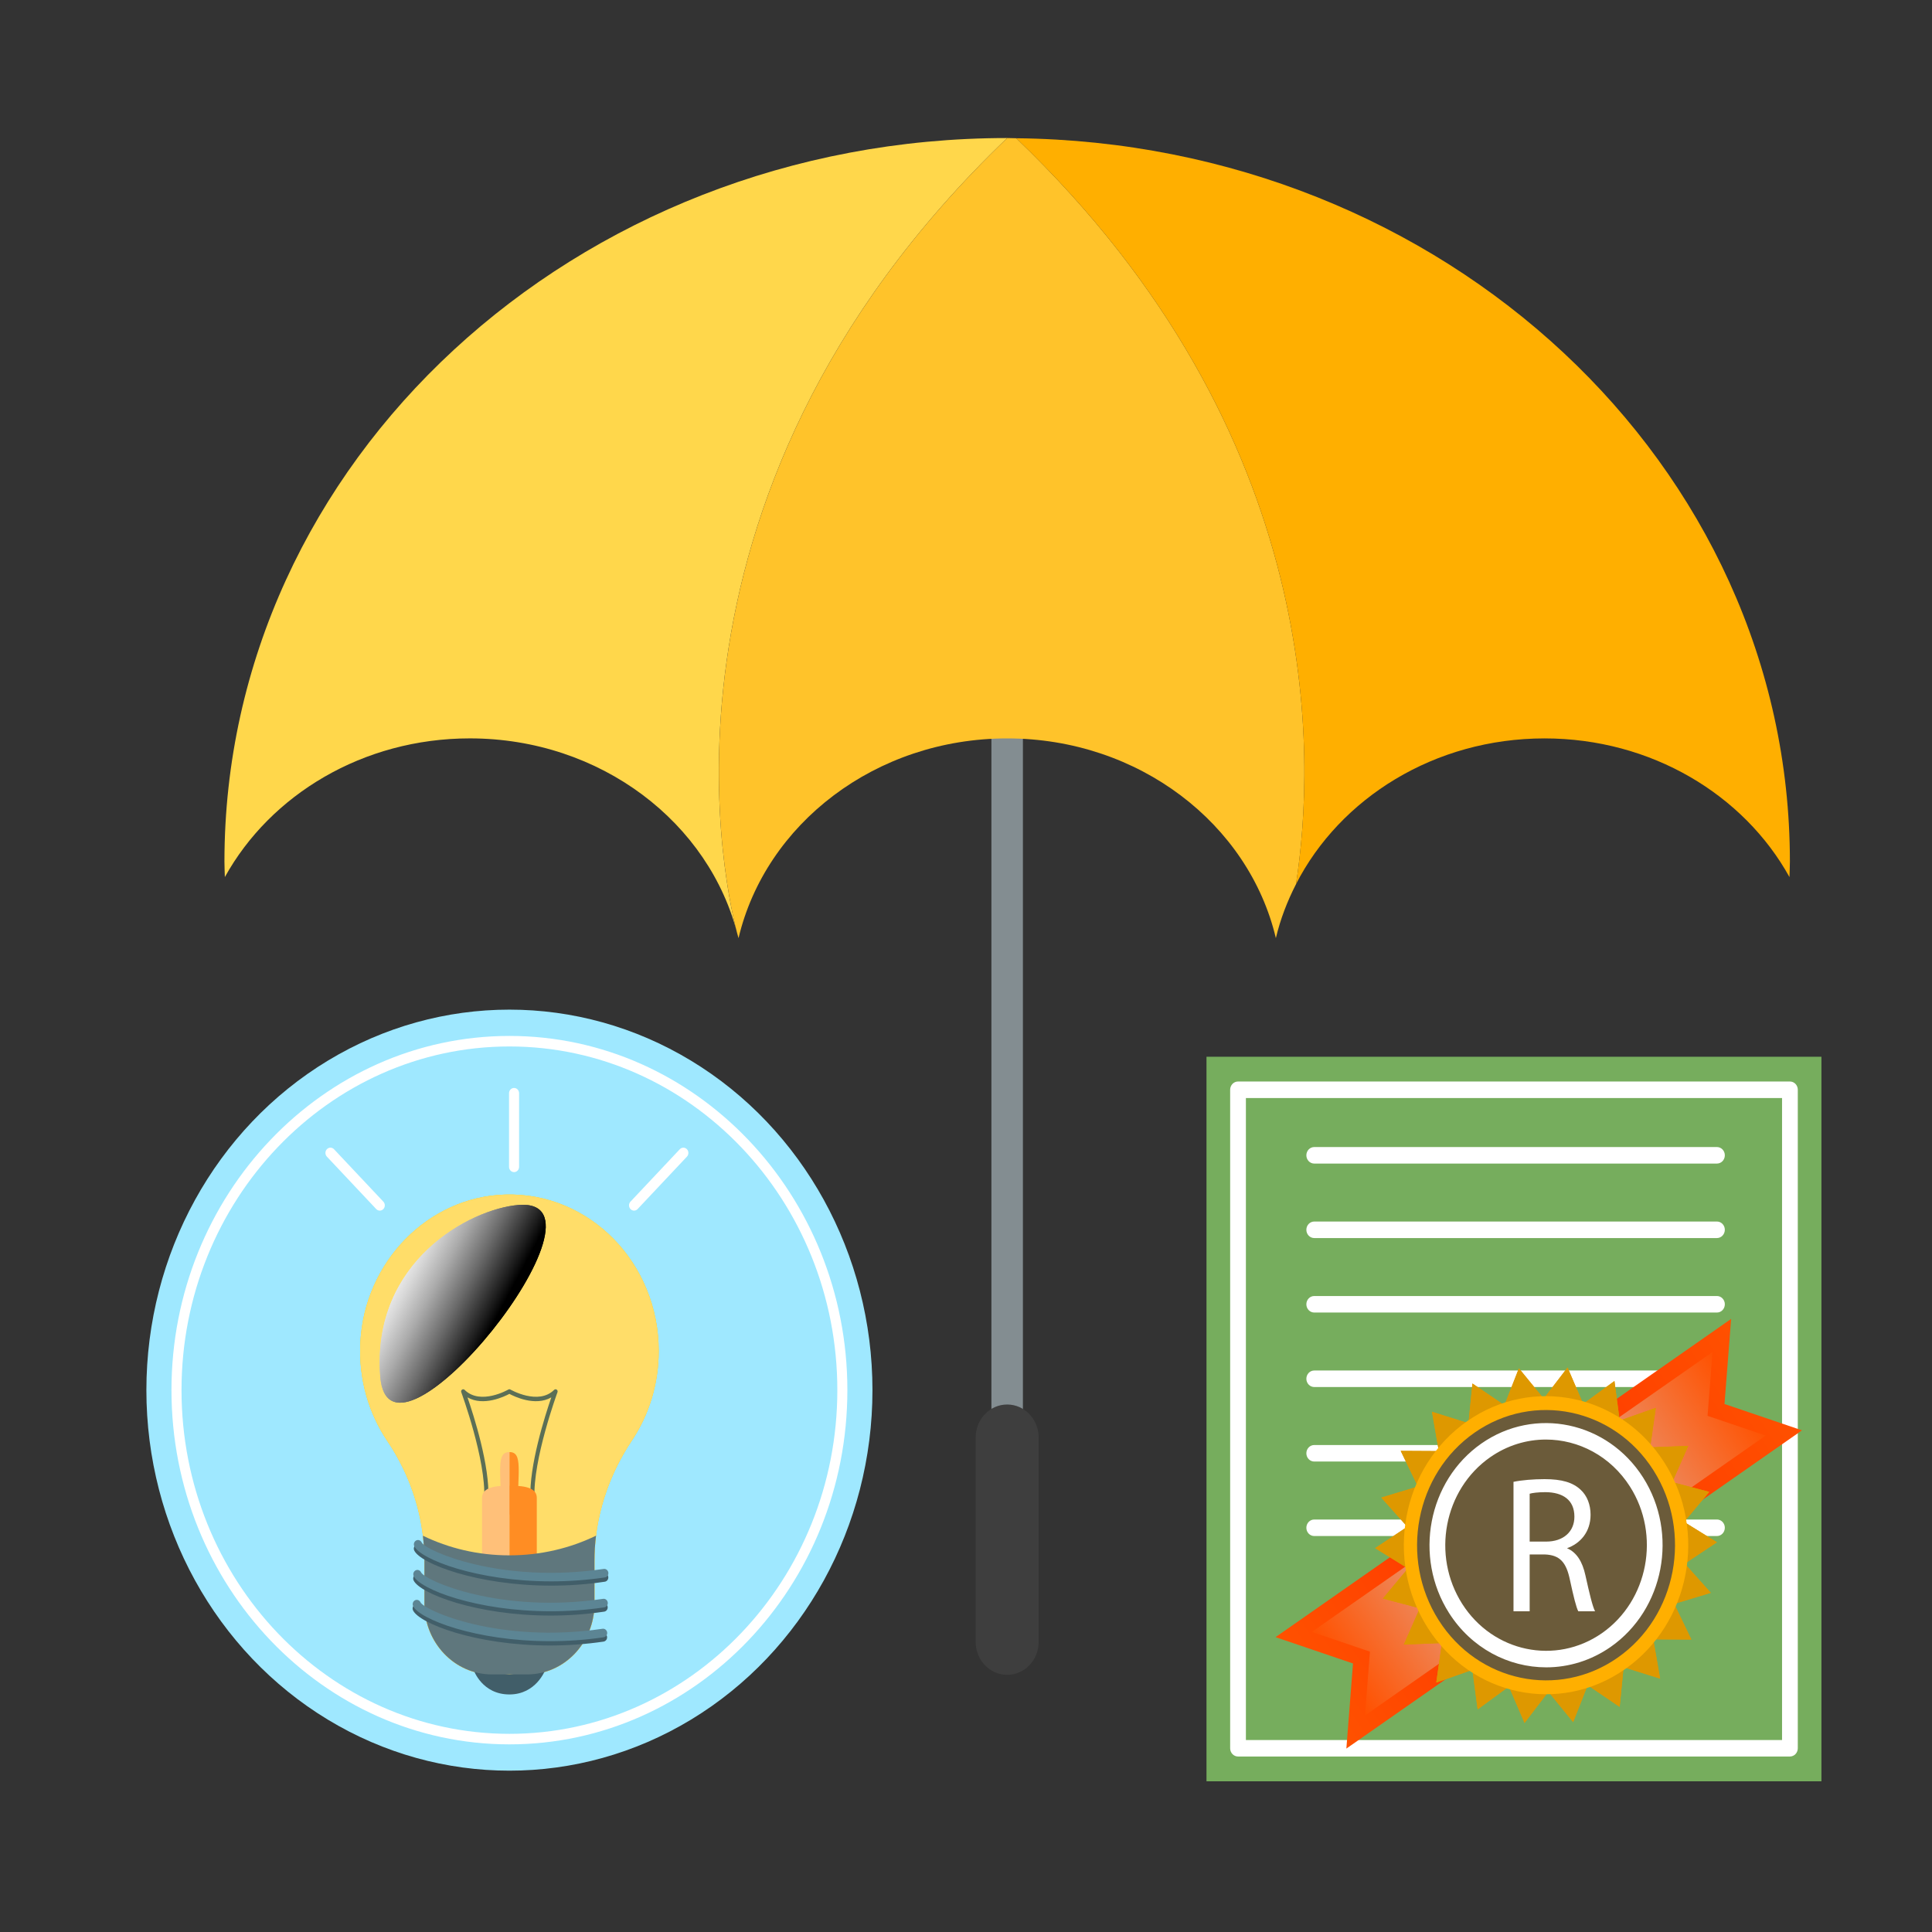 <?xml version="1.0" encoding="utf-8"?>
<!-- Generator: Adobe Illustrator 17.0.0, SVG Export Plug-In . SVG Version: 6.00 Build 0)  -->
<!DOCTYPE svg PUBLIC "-//W3C//DTD SVG 1.1//EN" "http://www.w3.org/Graphics/SVG/1.1/DTD/svg11.dtd">
<svg version="1.1" id="Layer_1" xmlns="http://www.w3.org/2000/svg" xmlns:xlink="http://www.w3.org/1999/xlink" x="0px" y="0px"
	 width="65px" height="65px" viewBox="0 0 65 65" enable-background="new 0 0 65 65" xml:space="preserve">
<rect x="0" y="0" width="65" height="65" fill="#333333" stroke="none"/>
<g>
	<rect x="40.591" y="35.553" fill="#76AD5D" width="20.689" height="24.377"/>
	<g>
		<path fill="#FFFFFF" d="M60.219,59.096H41.652c-0.146,0-0.265-0.124-0.265-0.278V36.664c0-0.154,0.119-0.278,0.265-0.278h18.568
			c0.147,0,0.265,0.124,0.265,0.278v22.154C60.485,58.972,60.366,59.096,60.219,59.096z M41.917,58.541h18.038V36.942H41.917V58.541
			z"/>
	</g>
	<g>
		<g>
			<path fill="#FFFFFF" d="M57.764,39.147H44.216c-0.146,0-0.265-0.124-0.265-0.278s0.119-0.278,0.265-0.278h13.549
				c0.146,0,0.265,0.124,0.265,0.278S57.911,39.147,57.764,39.147z"/>
		</g>
		<g>
			<path fill="#FFFFFF" d="M57.764,41.653H44.216c-0.146,0-0.265-0.124-0.265-0.278c0-0.154,0.119-0.278,0.265-0.278h13.549
				c0.146,0,0.265,0.124,0.265,0.278C58.029,41.529,57.911,41.653,57.764,41.653z"/>
		</g>
		<g>
			<path fill="#FFFFFF" d="M57.764,44.159H44.216c-0.146,0-0.265-0.124-0.265-0.278s0.119-0.278,0.265-0.278h13.549
				c0.146,0,0.265,0.124,0.265,0.278S57.911,44.159,57.764,44.159z"/>
		</g>
		<g>
			<path fill="#FFFFFF" d="M57.764,46.665H44.216c-0.146,0-0.265-0.124-0.265-0.278c0-0.154,0.119-0.278,0.265-0.278h13.549
				c0.146,0,0.265,0.124,0.265,0.278C58.029,46.541,57.911,46.665,57.764,46.665z"/>
		</g>
		<g>
			<path fill="#FFFFFF" d="M57.764,49.172H44.216c-0.146,0-0.265-0.124-0.265-0.278c0-0.154,0.119-0.278,0.265-0.278h13.549
				c0.146,0,0.265,0.124,0.265,0.278C58.029,49.047,57.911,49.172,57.764,49.172z"/>
		</g>
		<g>
			<path fill="#FFFFFF" d="M57.764,51.678H44.216c-0.146,0-0.265-0.124-0.265-0.278c0-0.154,0.119-0.278,0.265-0.278h13.549
				c0.146,0,0.265,0.124,0.265,0.278C58.029,51.553,57.911,51.678,57.764,51.678z"/>
		</g>
	</g>
	<g>
		<g>
			
				<linearGradient id="SVGID_1_" gradientUnits="userSpaceOnUse" x1="44.022" y1="112.532" x2="62.811" y2="112.532" gradientTransform="matrix(0.832 -0.555 0.555 0.832 -55.089 -12.412)">
				<stop  offset="0" style="stop-color:#FF5100"/>
				<stop  offset="0.486" style="stop-color:#FF3300"/>
				<stop  offset="1" style="stop-color:#FF5100"/>
			</linearGradient>
			<polygon fill="url(#SVGID_1_)" points="58.242,44.373 50.578,49.727 42.914,55.08 45.52,55.966 45.297,58.829 52.962,53.475 
				60.626,48.122 58.019,47.236 			"/>
			
				<linearGradient id="SVGID_2_" gradientUnits="userSpaceOnUse" x1="45.161" y1="112.532" x2="61.673" y2="112.532" gradientTransform="matrix(0.832 -0.555 0.555 0.832 -55.089 -12.412)">
				<stop  offset="0" style="stop-color:#FF5100"/>
				<stop  offset="0.486" style="stop-color:#DBC5BF"/>
				<stop  offset="1" style="stop-color:#FF5100"/>
			</linearGradient>
			<polygon fill="url(#SVGID_2_)" points="45.923,57.715 46.09,55.568 44.135,54.904 57.616,45.487 57.449,47.634 59.404,48.298 			
				"/>
			<polygon fill="#DE9800" points="56.799,48.645 56.262,49.865 57.505,50.192 56.66,51.203 57.764,51.887 56.681,52.607 
				57.558,53.588 56.326,53.961 56.904,55.16 55.622,55.153 55.852,56.475 54.624,56.089 54.491,57.426 53.415,56.695 
				52.927,57.937 52.094,56.917 51.291,57.965 50.765,56.74 49.714,57.509 49.537,56.179 48.322,56.607 48.512,55.278 
				47.231,55.328 47.768,54.109 46.525,53.781 47.369,52.77 46.266,52.086 47.348,51.366 46.472,50.385 47.704,50.013 
				47.126,48.813 48.408,48.82 48.178,47.498 49.406,47.884 49.539,46.547 50.615,47.278 51.102,46.036 51.936,47.056 
				52.739,46.009 53.265,47.234 54.316,46.464 54.493,47.794 55.708,47.366 55.518,48.695 			"/>
			<path fill="#DE9800" d="M56.262,49.865l0.537-1.22l-1.281,0.05l0.19-1.329l-1.215,0.428l-0.177-1.331l-1.051,0.77l-0.527-1.225
				l-0.802,1.048l-0.834-1.021l-0.488,1.243l-1.076-0.731l-0.133,1.337l-1.228-0.386l0.23,1.322l-1.282-0.007l0.578,1.199
				l-1.232,0.373l0.876,0.981l-1.082,0.72l1.104,0.684l-0.844,1.011l1.243,0.328l-0.537,1.22l1.281-0.05l-0.19,1.329l1.215-0.428
				l0.177,1.331l1.051-0.77l0.527,1.225l0.802-1.048l0.834,1.021l0.488-1.243l1.076,0.731l0.133-1.337l1.228,0.386l-0.23-1.322
				l1.282,0.007l-0.578-1.199l1.231-0.373l-0.876-0.981l1.082-0.72l-1.104-0.684l0.844-1.011L56.262,49.865z M57.599,51.89
				l-1.051,0.699l0.851,0.953l-1.196,0.362l0.561,1.165l-1.245-0.007l0.223,1.284l-1.193-0.375L54.42,57.27l-1.045-0.71
				l-0.474,1.207l-0.81-0.991l-0.779,1.018l-0.511-1.19l-1.021,0.748l-0.172-1.293l-1.18,0.416l0.184-1.291l-1.244,0.049
				l0.522-1.185l-1.208-0.319l0.82-0.982l-1.072-0.664l1.051-0.699l-0.851-0.953l1.196-0.362l-0.561-1.165l1.245,0.007l-0.223-1.284
				l1.193,0.375l0.129-1.298l1.045,0.71l0.474-1.207l0.81,0.991l0.779-1.018l0.512,1.19l1.02-0.748l0.172,1.293l1.18-0.416
				l-0.184,1.291l1.244-0.049l-0.522,1.185l1.208,0.319l-0.82,0.982L57.599,51.89z"/>
			<path fill="#FFAF00" d="M55.996,49.206c1.465,2.304,0.871,5.417-1.328,6.953c-2.198,1.536-5.168,0.913-6.634-1.392
				c-1.465-2.304-0.871-5.417,1.328-6.953C51.56,46.279,54.53,46.902,55.996,49.206z"/>
			<path fill="#6B5B3A" d="M54.422,55.772c-1.991,1.391-4.692,0.825-6.019-1.263c-1.327-2.087-0.787-4.917,1.205-6.308
				c1.992-1.391,4.692-0.825,6.019,1.263C56.954,51.551,56.414,54.381,54.422,55.772z"/>
			<g>
				<path fill="#FFFFFF" d="M52.021,56.096c-1.268,0-2.515-0.642-3.27-1.829c-1.199-1.886-0.711-4.443,1.088-5.701
					c1.801-1.256,4.24-0.744,5.44,1.141c1.199,1.886,0.71,4.444-1.089,5.701C53.523,55.873,52.768,56.096,52.021,56.096z
					 M52.01,48.432c-0.646,0-1.299,0.193-1.876,0.596c-1.556,1.088-1.978,3.299-0.941,4.93c1.038,1.632,3.147,2.072,4.704,0.987
					c1.556-1.087,1.979-3.299,0.942-4.93C54.185,48.988,53.107,48.432,52.01,48.432z"/>
			</g>
		</g>
		<g>
			<path fill="#FFFFFF" d="M50.92,49.855c0.275-0.058,0.668-0.091,1.044-0.091c0.581,0,0.955,0.111,1.218,0.36
				c0.213,0.197,0.331,0.497,0.331,0.838c0,0.583-0.349,0.969-0.793,1.126c0.325,0.138,0.519,0.452,0.619,0.91
				c0.137,0.616,0.237,1.041,0.325,1.212H53.1c-0.069-0.125-0.162-0.504-0.281-1.054c-0.125-0.609-0.349-0.838-0.843-0.858h-0.512
				v1.912H50.92V49.855z M51.464,51.865h0.555c0.581,0,0.95-0.334,0.95-0.838c0-0.569-0.394-0.819-0.968-0.825
				c-0.262,0-0.45,0.026-0.537,0.053V51.865z"/>
		</g>
	</g>
	<g>
		<ellipse fill="#9FE8FF" cx="17.139" cy="46.77" rx="12.214" ry="12.802"/>
		<g>
			<path fill="#FFFFFF" d="M17.139,58.687c-6.269,0-11.37-5.346-11.37-11.917c0-6.571,5.1-11.917,11.37-11.917
				c6.269,0,11.37,5.346,11.37,11.917C28.509,53.341,23.409,58.687,17.139,58.687z M17.139,35.207
				c-6.083,0-11.032,5.187-11.032,11.563c0,6.376,4.949,11.563,11.032,11.563c6.083,0,11.032-5.187,11.032-11.563
				C28.172,40.394,23.222,35.207,17.139,35.207z"/>
		</g>
		<g>
			<path fill="#FFC500" d="M16.995,40.19c-2.589,0.076-4.73,2.258-4.871,4.969c-0.065,1.243,0.283,2.398,0.912,3.33
				c0.1,0.147,0.194,0.298,0.282,0.452c0.088,0.154,0.171,0.311,0.248,0.471c0.231,0.479,0.409,0.983,0.53,1.503
				c0.121,0.52,0.183,1.055,0.183,1.597v1.444c0,1.313,1.016,2.378,2.269,2.378h1.183c1.253,0,2.269-1.065,2.269-2.378v-1.444
				c0-1.454,0.463-2.855,1.258-4.046c0.57-0.853,0.904-1.892,0.904-3.013C22.162,42.495,19.835,40.107,16.995,40.19z"/>
			<path fill="#FFDD69" d="M16.995,40.19c-2.589,0.076-4.73,2.258-4.871,4.969c-0.065,1.243,0.283,2.398,0.912,3.33
				c0.1,0.147,0.194,0.298,0.282,0.452c0.088,0.154,0.171,0.311,0.248,0.471c0.231,0.479,0.409,0.983,0.53,1.503
				c0.121,0.52,0.183,1.055,0.183,1.597v1.444c0,1.313,1.016,2.378,2.269,2.378h1.183c1.253,0,2.269-1.065,2.269-2.378v-1.444
				c0-1.454,0.463-2.855,1.258-4.046c0.57-0.853,0.904-1.892,0.904-3.013C22.162,42.495,19.835,40.107,16.995,40.19z"/>
			<g>
				<path fill="#16404F" d="M17.916,50.488c-0.037,0-0.067-0.03-0.069-0.069c-0.053-1.097,0.491-2.795,0.701-3.406
					c-0.542,0.312-1.246-0.03-1.41-0.118c-0.164,0.088-0.868,0.43-1.41,0.118c0.211,0.611,0.755,2.309,0.701,3.406
					c-0.002,0.04-0.034,0.072-0.073,0.069c-0.038-0.002-0.067-0.036-0.065-0.076c0.063-1.297-0.764-3.55-0.772-3.573
					c-0.012-0.032-0.001-0.067,0.026-0.086c0.027-0.019,0.063-0.016,0.086,0.007c0.533,0.529,1.463-0.005,1.473-0.011
					c0.021-0.012,0.046-0.012,0.067,0c0.009,0.005,0.94,0.54,1.473,0.011c0.024-0.023,0.059-0.026,0.086-0.007
					c0.027,0.019,0.038,0.055,0.026,0.086c-0.008,0.023-0.835,2.275-0.773,3.573c0.002,0.04-0.027,0.074-0.065,0.076
					C17.918,50.488,17.917,50.488,17.916,50.488z"/>
			</g>
			<path fill="#FF6B06" d="M17.139,48.853c0.461,0,0.276,0.648,0.276,2.099c-0.12,0.048-0.276,0-0.276,0V48.853z"/>
			<path fill="#FFB380" d="M17.139,48.853c-0.46,0-0.276,0.648-0.276,2.099c0.12,0.048,0.276,0,0.276,0V48.853z"/>
			<path fill="#FF6B06" d="M17.139,49.982c0.599,0,0.921,0.102,0.921,0.416c0,0.314,0,2.69,0,2.69h-0.921V49.982z"/>
			<path fill="#FFB380" d="M17.139,49.982c-0.599,0-0.921,0.102-0.921,0.416c0,0.314,0,2.69,0,2.69h0.921V49.982z"/>
			<path opacity="0.3" fill="#FFDD69" d="M16.995,40.19c-2.589,0.076-4.73,2.258-4.871,4.969c-0.065,1.243,0.283,2.398,0.912,3.33
				c0.1,0.147,0.194,0.298,0.282,0.452c0.088,0.154,0.171,0.311,0.248,0.471c0.231,0.479,0.409,0.983,0.53,1.503
				c0.121,0.52,0.183,1.055,0.183,1.597v1.444c0,1.313,1.016,2.378,2.269,2.378h1.183c1.253,0,2.269-1.065,2.269-2.378v-1.444
				c0-1.454,0.463-2.855,1.258-4.046c0.57-0.853,0.904-1.892,0.904-3.013C22.162,42.495,19.835,40.107,16.995,40.19z"/>
			<path fill="#415E69" d="M17.139,56.334l-1.202-0.145c0,0,0.281,0.819,1.202,0.819c0.898,0,1.203-0.819,1.203-0.819L17.139,56.334
				z"/>
			<path fill="#5F777D" d="M14.227,51.667c0.034,0.279,0.052,0.561,0.052,0.845v1.444c0,1.313,1.016,2.378,2.269,2.378h1.183
				c1.253,0,2.269-1.065,2.269-2.378v-1.444c0-0.284,0.018-0.567,0.053-0.846c-0.871,0.422-1.861,0.662-2.913,0.662
				C16.087,52.329,15.097,52.089,14.227,51.667z"/>
			
				<linearGradient id="SVGID_3_" gradientUnits="userSpaceOnUse" x1="-0.908" y1="43.394" x2="2.517" y2="45.574" gradientTransform="matrix(0.997 -0.077 0.077 0.997 10.628 -0.806)">
				<stop  offset="0" style="stop-color:#FFFFFF"/>
				<stop  offset="0.086" style="stop-color:#F5F5F5"/>
				<stop  offset="0.234" style="stop-color:#D8D8D8"/>
				<stop  offset="0.426" style="stop-color:#ABABAB"/>
				<stop  offset="0.657" style="stop-color:#6B6B6B"/>
				<stop  offset="0.915" style="stop-color:#1C1C1C"/>
				<stop  offset="1" style="stop-color:#000000"/>
			</linearGradient>
			<path fill="url(#SVGID_3_)" d="M17.442,40.54c-1.618,0.131-4.936,1.89-4.65,5.757C13.078,50.163,21.007,40.25,17.442,40.54z"/>
			
				<linearGradient id="SVGID_4_" gradientUnits="userSpaceOnUse" x1="-0.908" y1="43.394" x2="2.517" y2="45.574" gradientTransform="matrix(0.997 -0.077 0.077 0.997 10.628 -0.806)">
				<stop  offset="0" style="stop-color:#FFFFFF"/>
				<stop  offset="0.086" style="stop-color:#F5F5F5"/>
				<stop  offset="0.234" style="stop-color:#D8D8D8"/>
				<stop  offset="0.426" style="stop-color:#ABABAB"/>
				<stop  offset="0.657" style="stop-color:#6B6B6B"/>
				<stop  offset="0.915" style="stop-color:#1C1C1C"/>
				<stop  offset="1" style="stop-color:#000000"/>
			</linearGradient>
			<path fill="url(#SVGID_4_)" d="M17.442,40.54c-1.618,0.131-4.936,1.89-4.65,5.757C13.078,50.163,21.007,40.25,17.442,40.54z"/>
			<g>
				<g>
					<g>
						<path fill="#415E69" d="M18.545,53.347c-2.497,0-4.404-0.744-4.608-1.182c-0.034-0.072-0.005-0.159,0.063-0.194
							c0.069-0.035,0.151-0.005,0.185,0.067c0.127,0.273,2.641,1.403,6.124,0.891c0.076-0.012,0.145,0.044,0.156,0.123
							c0.011,0.079-0.042,0.152-0.118,0.163C19.724,53.308,19.119,53.347,18.545,53.347z"/>
					</g>
					<g>
						<path fill="#415E69" d="M18.524,54.354c-2.497,0-4.404-0.744-4.608-1.182c-0.034-0.072-0.005-0.159,0.063-0.194
							c0.069-0.035,0.151-0.005,0.185,0.067c0.127,0.273,2.64,1.403,6.124,0.891c0.076-0.011,0.145,0.044,0.156,0.123
							c0.011,0.079-0.042,0.152-0.118,0.163C19.704,54.315,19.098,54.354,18.524,54.354z"/>
					</g>
					<g>
						<path fill="#415E69" d="M18.504,55.361c-2.497,0-4.404-0.744-4.608-1.182c-0.034-0.072-0.005-0.159,0.063-0.194
							c0.069-0.035,0.151-0.005,0.185,0.067c0.127,0.273,2.64,1.403,6.124,0.891c0.075-0.012,0.145,0.044,0.156,0.123
							c0.011,0.079-0.042,0.152-0.118,0.164C19.684,55.321,19.078,55.361,18.504,55.361z"/>
					</g>
				</g>
				<g>
					<g>
						<path fill="#5C8594" d="M18.547,53.203c-2.497,0-4.404-0.744-4.608-1.182c-0.034-0.072-0.005-0.159,0.063-0.194
							c0.069-0.035,0.151-0.005,0.185,0.067c0.127,0.273,2.641,1.403,6.124,0.891c0.075-0.011,0.145,0.044,0.156,0.123
							c0.011,0.079-0.042,0.152-0.118,0.163C19.727,53.163,19.121,53.203,18.547,53.203z"/>
					</g>
					<g>
						<path fill="#5C8594" d="M18.527,54.209c-2.497,0-4.404-0.744-4.608-1.182c-0.034-0.072-0.005-0.159,0.063-0.194
							c0.069-0.035,0.151-0.005,0.185,0.067c0.127,0.273,2.64,1.403,6.124,0.891c0.076-0.012,0.145,0.044,0.156,0.123
							c0.011,0.079-0.042,0.152-0.118,0.164C19.707,54.17,19.101,54.209,18.527,54.209z"/>
					</g>
					<g>
						<path fill="#5C8594" d="M18.507,55.216c-2.498,0-4.404-0.745-4.608-1.182c-0.034-0.072-0.005-0.159,0.063-0.194
							c0.069-0.035,0.151-0.005,0.185,0.067c0.127,0.273,2.64,1.403,6.124,0.891c0.075-0.012,0.145,0.044,0.156,0.123
							c0.011,0.079-0.042,0.152-0.118,0.163C19.687,55.177,19.081,55.216,18.507,55.216z"/>
					</g>
				</g>
			</g>
		</g>
		<g>
			<g>
				<path fill="#FFFFFF" d="M17.295,39.435c-0.093,0-0.169-0.079-0.169-0.177V36.78c0-0.098,0.076-0.177,0.169-0.177
					c0.093,0,0.169,0.079,0.169,0.177v2.478C17.464,39.355,17.389,39.435,17.295,39.435z"/>
			</g>
			<g>
				<path fill="#FFFFFF" d="M12.777,40.73c-0.044,0-0.087-0.018-0.12-0.053l-1.66-1.764c-0.065-0.07-0.065-0.182,0.002-0.25
					c0.067-0.069,0.173-0.068,0.239,0.002l1.66,1.764c0.065,0.07,0.065,0.182-0.002,0.25C12.863,40.713,12.82,40.73,12.777,40.73z"
					/>
			</g>
			<g>
				<path fill="#FFFFFF" d="M21.332,40.73c-0.043,0-0.086-0.017-0.119-0.051c-0.066-0.069-0.067-0.181-0.002-0.25l1.66-1.764
					c0.065-0.07,0.172-0.07,0.239-0.002c0.066,0.069,0.067,0.181,0.002,0.25l-1.66,1.764C21.42,40.712,21.376,40.73,21.332,40.73z"
					/>
			</g>
		</g>
	</g>
	<g>
		<g>
			<path fill="#838D91" d="M33.885,51.132c-0.293,0-0.53-0.249-0.53-0.556V24.843c0-0.307,0.237-0.556,0.53-0.556
				c0.293,0,0.53,0.249,0.53,0.556v25.733C34.415,50.883,34.178,51.132,33.885,51.132z"/>
		</g>
		<g>
			<path fill="#3E3E3E" d="M33.885,56.348c-0.586,0-1.06-0.498-1.06-1.111v-6.873c0-0.614,0.475-1.111,1.06-1.111
				c0.586,0,1.06,0.498,1.06,1.111v6.873C34.946,55.851,34.471,56.348,33.885,56.348z"/>
		</g>
		<path fill="#FFD74B" d="M33.885,4.644c-14.544,0-26.334,10.9-26.334,24.345c0,0.174,0.01,0.346,0.014,0.519
			c1.532-2.769,4.647-4.666,8.242-4.666c4.401,0,8.079,2.841,9.018,6.646C24.522,30.399,21.093,16.899,33.885,4.644z"/>
		<path fill="#FFC32A" d="M34.191,4.651c-0.102-0.001-0.203-0.007-0.305-0.007c-12.792,12.254-9.363,25.755-9.06,26.845
			c0.006,0.025,0.015,0.048,0.021,0.073c0.91-3.842,4.61-6.719,9.039-6.719c4.429,0,8.129,2.877,9.039,6.719
			c0.15-0.635,0.384-1.241,0.678-1.815C44.257,25.533,44.65,14.676,34.191,4.651z"/>
		<path fill="#FFAF00" d="M34.191,4.651c10.459,10.025,10.066,20.882,9.411,25.096c1.482-2.897,4.665-4.904,8.361-4.904
			c3.596,0,6.71,1.897,8.242,4.666c0.004-0.173,0.014-0.345,0.014-0.519C60.22,15.638,48.593,4.803,34.191,4.651z"/>
	</g>
</g>
</svg>
